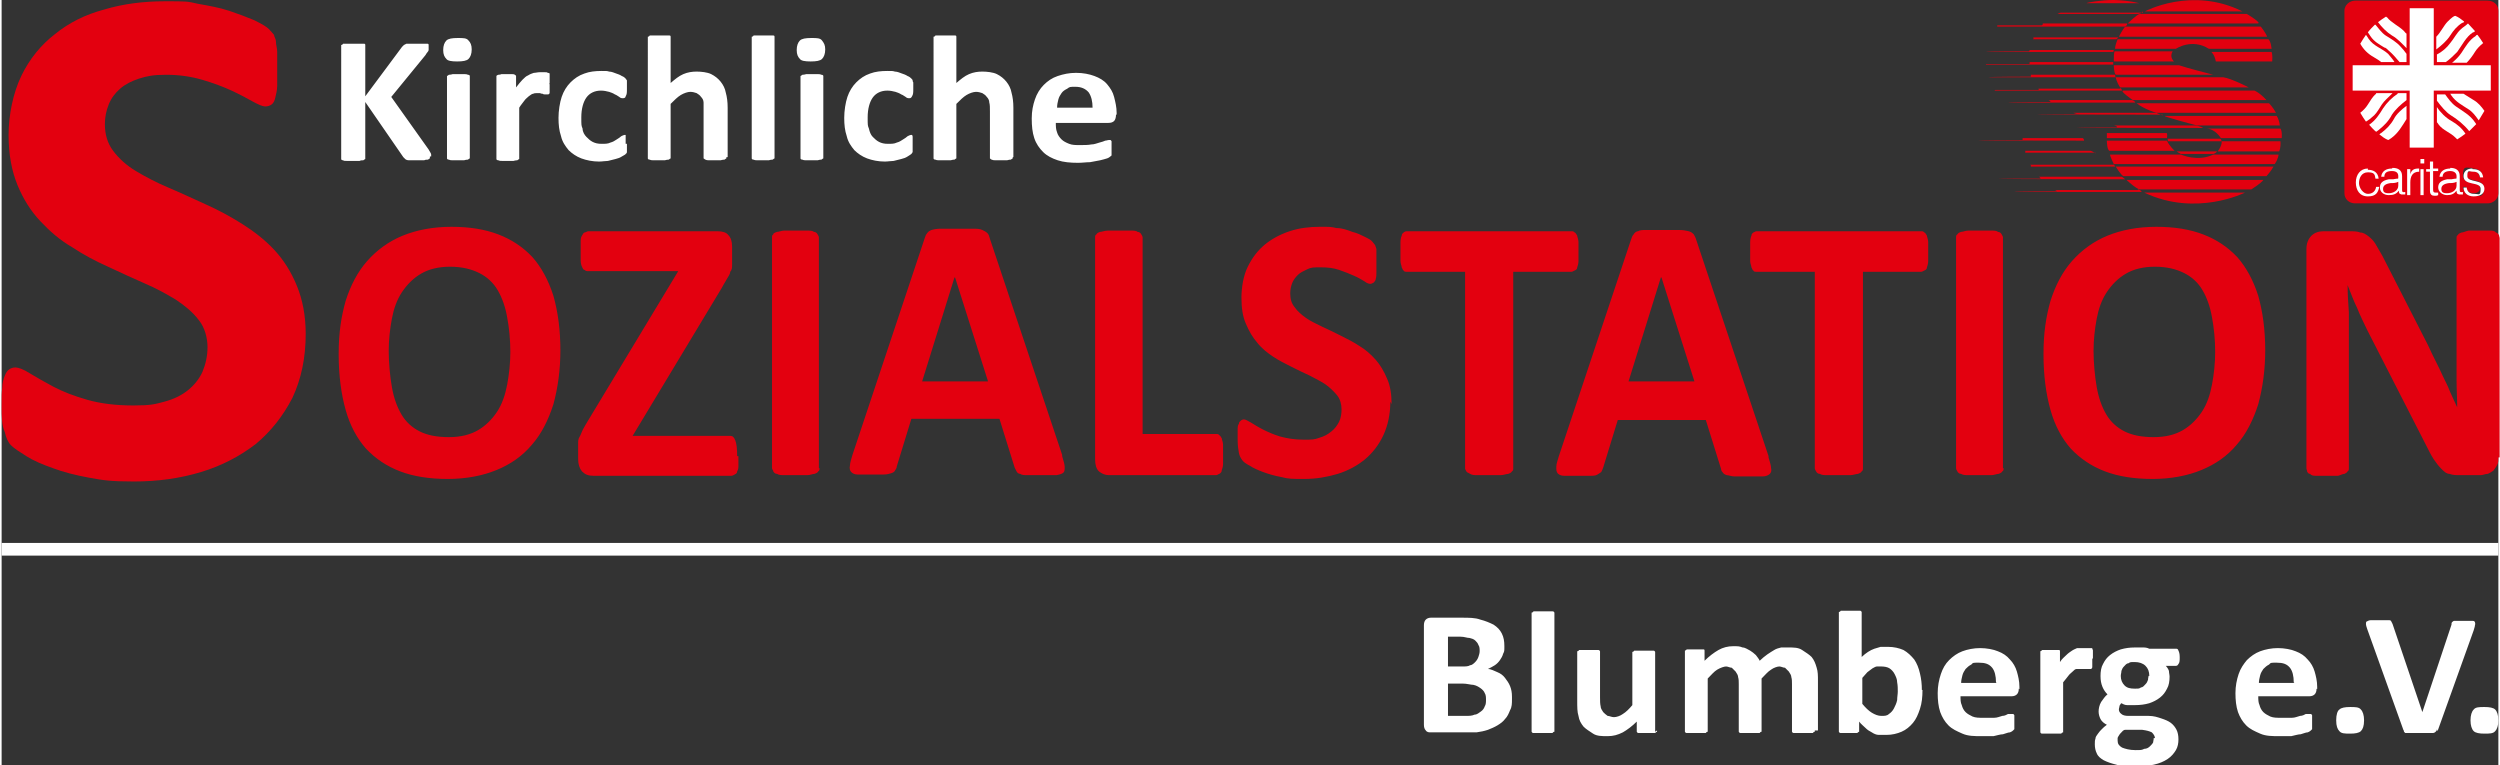<?xml version="1.0" encoding="UTF-8"?>
<svg xmlns="http://www.w3.org/2000/svg" id="Ebene_1" version="1.1" viewBox="0 0 394.1 120.8" width="294" height="90">
  
  <rect x="0" y="0" width="394.1" height="120.8" fill="#333333" stroke="none"/>
  
  <defs>
    <style>
      .st0, .st1 {
        fill: #fff;
      }

      .st2 {
        fill: #e3000f;
      }

      .st2, .st1 {
        fill-rule: evenodd;
      }
    </style>
  </defs>
  <path class="st1" d="M67.6,24.7v.3s-.2.1-.3.2c-.2,0-.4,0-.6.1h-2.4c-.3,0-.5-.1-.6-.2,0,0-.2-.2-.3-.3l-6-8.7v9s-.2.1-.3.2c-.2,0-.4,0-.6.1h-2c-.3,0-.5,0-.6-.1-.2,0-.3-.1-.3-.2V7.1s.2,0,.3-.2c.2,0,.4,0,.6,0h2c.3,0,.5,0,.6,0,.2,0,.3,0,.3.2v8.1l5.8-7.8c0,0,.2-.2.3-.3l.4-.2h2.6c.3,0,.5,0,.6,0,.2,0,.3,0,.3.2v.3c0,.2,0,.3,0,.5,0,.2-.3.4-.5.8l-5.4,6.6,5.9,8.3c.2.4.4.6.4.8v.3h-.1ZM73.9,24.8v.2s-.2.1-.3.2c0,0-.3,0-.6.1h-1.8c-.2,0-.4,0-.6-.1-.2,0-.3-.1-.3-.2v-13s.2-.1.3-.2c0,0,.3,0,.6-.1h1.8c.2,0,.4,0,.6.1.2,0,.3.1.3.2v12.8h0ZM74.2,7.8c0,.7-.2,1.2-.5,1.5s-.9.4-1.8.4-1.5-.1-1.7-.4c-.3-.3-.5-.7-.5-1.4s.2-1.2.5-1.5c.3-.3.9-.4,1.8-.4s1.4,0,1.7.4c.3.3.5.7.5,1.4h0ZM86.5,13.3v1.3c0,.1,0,.2-.2.3h-.6s-.2,0-.3-.1c0,0-.3,0-.4-.1h-.5c-.2,0-.4,0-.6.1-.2,0-.4.2-.7.4-.2.2-.5.4-.7.7-.2.3-.5.6-.8,1.1v8.1s-.2.1-.3.2c0,0-.3,0-.6.1h-1.8c-.2,0-.4,0-.6-.1-.2,0-.3-.1-.3-.2v-13.1s0-.1.3-.2c0,0,.3,0,.5-.1h1.6c.2,0,.4,0,.5.1,0,0,.2.1.2.2v1.8c.4-.5.7-.9,1-1.2s.6-.6.9-.7c.3-.2.6-.3.9-.4.3,0,.6-.1.9-.1h.9c.2,0,.3,0,.4.1,0,0,.2,0,.3.1,0,0,0,.1,0,.2v1.4h-.1ZM98.7,22.7v1.3s0,.2-.2.3c0,.1-.3.2-.6.4-.3.2-.6.3-1,.4l-1.2.3c-.4,0-.9.1-1.4.1-1,0-2-.2-2.8-.5s-1.5-.8-2-1.3c-.5-.6-1-1.3-1.2-2.2-.3-.9-.4-1.8-.4-2.9s.2-2.4.5-3.3c.3-.9.8-1.7,1.4-2.3s1.3-1.1,2.2-1.4c.8-.3,1.7-.4,2.7-.4s.8,0,1.2.1c.4,0,.8.2,1.1.3.3.1.6.2.9.4.3.1.5.3.6.4,0,.1.2.2.2.3,0,0,0,.2,0,.3v1c0,.6,0,.9-.2,1.2,0,.2-.2.3-.4.3s-.4,0-.6-.2c-.2-.1-.4-.3-.7-.4-.3-.2-.6-.3-.9-.4-.4-.1-.8-.2-1.3-.2-1,0-1.8.4-2.3,1.1-.5.7-.8,1.8-.8,3.1s0,1.3.2,1.8c0,.5.3,1,.6,1.3.3.3.6.6,1,.8.4.2.8.3,1.4.3s1,0,1.4-.2c.4-.1.7-.3,1-.5s.5-.3.7-.5c.2-.1.4-.2.5-.2h.2s0,.1,0,.3v1.3h0v-.2ZM114.4,24.8v.2s-.2.1-.3.2c0,0-.3,0-.6.1h-1.8c-.2,0-.4,0-.6-.1,0,0-.2-.1-.3-.2v-7.4c0-.6,0-1.1,0-1.4,0-.4-.2-.7-.4-.9-.2-.3-.4-.4-.7-.6-.3-.1-.6-.2-1-.2s-1,.2-1.5.5-1,.8-1.6,1.4v8.6s-.2.1-.3.2c0,0-.3,0-.6.1h-1.8c-.2,0-.4,0-.6-.1-.2,0-.3-.1-.3-.2V5.8s.2,0,.3-.2c0,0,.3,0,.6,0h1.8c.2,0,.4,0,.6,0,.2,0,.3,0,.3.2v7.3c.7-.6,1.3-1.1,2-1.4.7-.3,1.4-.4,2.1-.4s1.7.1,2.3.4c.6.3,1.1.7,1.5,1.2s.7,1.1.8,1.7c.2.7.3,1.5.3,2.4v7.8h-.1ZM122,24.8v.2s-.2.1-.3.2c0,0-.3,0-.6.1h-1.8c-.2,0-.4,0-.6-.1-.2,0-.3-.1-.3-.2V5.8s.2,0,.3-.2c0,0,.3,0,.6,0h1.8c.2,0,.4,0,.6,0,.2,0,.3,0,.3.2v19h0ZM129.7,24.8v.2s-.2.1-.3.2c-.1,0-.3,0-.6.1h-1.8c-.2,0-.4,0-.6-.1-.2,0-.3-.1-.3-.2v-13s.2-.1.3-.2c0,0,.3,0,.6-.1h1.8c.2,0,.4,0,.6.1.2,0,.3.1.3.2v12.8h0ZM130,7.8c0,.7-.2,1.2-.5,1.5s-.9.4-1.8.4-1.5-.1-1.7-.4c-.3-.3-.5-.7-.5-1.4s.2-1.2.5-1.5c.3-.3.9-.4,1.8-.4s1.4,0,1.7.4.5.7.5,1.4h0ZM143.8,22.7v1.3s-.1.2-.2.3c-.1.1-.3.2-.6.4-.3.2-.6.3-1,.4s-.8.2-1.2.3c-.4,0-.9.1-1.4.1-1,0-2-.2-2.8-.5s-1.5-.8-2-1.3c-.5-.6-1-1.3-1.2-2.2-.3-.9-.4-1.8-.4-2.9s.2-2.4.5-3.3c.3-.9.8-1.7,1.4-2.3.6-.6,1.3-1.1,2.2-1.4.8-.3,1.7-.4,2.7-.4s.8,0,1.2.1c.4,0,.8.2,1.1.3s.6.2.9.4c.3.1.5.3.6.4.1.1.2.2.2.3,0,0,0,.2.1.3v1c0,.6,0,.9-.2,1.2-.1.2-.2.3-.4.3s-.4,0-.6-.2c-.2-.1-.4-.3-.7-.4-.3-.2-.6-.3-.9-.4-.4-.1-.8-.2-1.3-.2-1,0-1.8.4-2.3,1.1-.5.7-.8,1.8-.8,3.1s0,1.3.2,1.8c.1.5.3,1,.6,1.3s.6.6,1,.8c.4.2.8.3,1.4.3s1,0,1.4-.2c.4-.1.7-.3,1-.5s.5-.3.7-.5c.2-.1.4-.2.5-.2h.2s.1.1.1.3v1.3h0v-.2ZM159.6,24.8v.2s-.2.1-.3.2c-.1,0-.3,0-.6.1h-1.8c-.2,0-.4,0-.6-.1-.1,0-.2-.1-.3-.2v-7.4c0-.6,0-1.1-.1-1.4,0-.4-.2-.7-.4-.9-.2-.3-.4-.4-.7-.6-.3-.1-.6-.2-1-.2s-1,.2-1.5.5-1,.8-1.6,1.4v8.6s-.2.1-.3.2c-.1,0-.3,0-.6.1h-1.8c-.2,0-.4,0-.6-.1-.2,0-.3-.1-.3-.2V5.8s.2,0,.3-.2c.1,0,.3,0,.6,0h1.8c.2,0,.4,0,.6,0,.2,0,.3,0,.3.2v7.3c.7-.6,1.3-1.1,2-1.4.7-.3,1.4-.4,2.1-.4s1.7.1,2.3.4c.6.3,1.1.7,1.5,1.2s.7,1.1.8,1.7c.2.7.3,1.5.3,2.4v7.8h-.1ZM175.9,18.1c0,.4-.1.8-.3,1s-.5.3-.9.3h-8.3c0,.5,0,1,.2,1.5.1.4.4.8.7,1.1.3.3.7.5,1.2.7s1,.2,1.7.2,1.3,0,1.8-.1c.5,0,.9-.2,1.3-.3.4-.1.7-.2.9-.3.2,0,.4-.1.6-.1s.2,0,.2,0c0,0,.1,0,.2.2v2.2s0,.1-.2.2c0,0-.2.2-.5.3-.3.1-.7.2-1.1.3-.5.1-1,.2-1.6.3-.6,0-1.2.1-1.9.1-1.2,0-2.3-.1-3.2-.4s-1.7-.7-2.3-1.3c-.6-.6-1.1-1.3-1.4-2.2-.3-.9-.4-1.9-.4-3.1s.2-2.1.5-3,.8-1.7,1.4-2.3c.6-.6,1.3-1.1,2.2-1.4.9-.3,1.8-.5,2.9-.5s2.1.2,2.9.5c.8.3,1.5.7,2,1.3s.9,1.2,1.1,2c.2.8.4,1.6.4,2.5v.6h0v-.3ZM172.2,17c0-1-.2-1.8-.6-2.4-.5-.6-1.2-.9-2.1-.9s-.9,0-1.3.3c-.4.2-.7.4-.9.7s-.4.6-.5,1-.2.8-.2,1.3h5.7,0Z"/>
  <path class="st2" d="M48,52.6c0,3.9-.7,7.2-2.1,10.2-1.5,2.9-3.4,5.3-5.8,7.3-2.5,1.9-5.3,3.4-8.6,4.4-3.3,1-6.8,1.5-10.6,1.5s-4.9-.2-7.1-.6c-2.2-.4-4.1-.9-5.7-1.5-1.7-.6-3.1-1.2-4.2-1.9-1.1-.7-1.9-1.2-2.4-1.7s-.8-1.2-1-2.1c-.5-1.1-.5-2.4-.5-4.1s0-2.1.1-2.9c0-.8.2-1.4.4-1.9s.4-.8.7-1c.3-.2.6-.3,1-.3s1.3.3,2.2.9c1,.6,2.2,1.3,3.7,2.1s3.3,1.5,5.4,2.1c2.1.6,4.5.9,7.3.9s3.4-.2,4.9-.6c1.5-.4,2.7-1,3.7-1.8s1.8-1.8,2.3-2.9c.5-1.2.8-2.5.8-3.9s-.4-3.1-1.4-4.3c-.9-1.2-2.1-2.2-3.6-3.2-1.5-.9-3.1-1.8-5-2.6-1.8-.8-3.8-1.7-5.7-2.6-2-.9-3.9-1.9-5.7-3.1-1.9-1.1-3.5-2.5-5-4.1s-2.7-3.5-3.6-5.7c-.9-2.2-1.4-4.8-1.4-7.9s.7-6.6,2-9.3c1.3-2.7,3.1-4.9,5.3-6.6,2.2-1.8,4.8-3.1,7.8-3.9,3-.9,6.2-1.3,9.6-1.3s3.5,0,5.2.4c1.7.3,3.4.6,4.9,1.1s2.8,1,4,1.5c1.2.6,1.9,1,2.3,1.4.4.4.6.7.8.9,0,.3.3.6.3,1.1s.2,1,.2,1.6v5.3c0,.8-.2,1.4-.3,1.9s-.3.9-.6,1.1c-.3.2-.6.3-1,.3s-1.1-.3-2-.8c-.9-.5-2-1.1-3.3-1.7-1.3-.6-2.9-1.2-4.6-1.7-1.7-.5-3.6-.8-5.7-.8s-3,.2-4.3.6c-1.2.4-2.2.9-3,1.6-.8.7-1.4,1.5-1.8,2.5s-.6,2-.6,3.1c0,1.6.4,3,1.3,4.2.9,1.2,2.1,2.3,3.6,3.2,1.5.9,3.2,1.8,5.1,2.6,1.9.8,3.8,1.7,5.8,2.6,2,.9,3.9,1.9,5.8,3.1,1.9,1.2,3.6,2.5,5.1,4.1s2.7,3.5,3.6,5.7c.9,2.2,1.4,4.7,1.4,7.7v-.2Z"/>
  <path class="st2" d="M88.2,55.2c0,3.2-.4,6-1.1,8.6-.8,2.5-1.9,4.7-3.4,6.4-1.5,1.8-3.4,3.1-5.6,4s-4.8,1.4-7.7,1.4-5.4-.4-7.5-1.2c-2.1-.8-3.9-2-5.4-3.6-1.4-1.6-2.5-3.6-3.2-6.1s-1.1-5.4-1.1-8.8.4-5.9,1.1-8.4c.8-2.5,1.9-4.6,3.4-6.3s3.4-3.1,5.6-4c2.2-.9,4.8-1.4,7.7-1.4s5.3.4,7.4,1.2,3.9,2,5.4,3.6c1.4,1.6,2.5,3.6,3.3,6.1.7,2.5,1.1,5.3,1.1,8.7h0v-.2ZM80.3,55.6c0-2-.2-3.9-.5-5.5-.3-1.7-.8-3.1-1.5-4.3s-1.7-2.1-2.9-2.7-2.7-1-4.6-1-3.4.4-4.6,1.1c-1.2.7-2.2,1.7-3,2.9-.8,1.2-1.3,2.6-1.6,4.2-.3,1.6-.5,3.3-.5,5.1s.2,4,.5,5.7.8,3.1,1.5,4.3c.7,1.2,1.7,2.1,2.9,2.7,1.2.6,2.7.9,4.6.9s3.4-.4,4.6-1.1,2.2-1.7,3-2.9c.8-1.2,1.3-2.7,1.6-4.3.3-1.6.5-3.4.5-5.2h0ZM116.3,71.9v1.5c0,.4,0,.7-.2,1,0,.3-.2.4-.4.5,0,0-.3.2-.5.2h-21.8c-.8,0-1.3-.2-1.8-.7-.4-.5-.6-1.1-.6-2v-2.4c0-.3,0-.7.2-1s.3-.7.5-1.1.5-.9.8-1.4l14.3-23.7h-14.2c-.2,0-.4,0-.6-.2-.2,0-.3-.3-.4-.5s-.2-.6-.2-1v-2.9c0-.4,0-.7.2-1s.2-.4.4-.5c.2,0,.4-.2.6-.2h20.4c.8,0,1.4.2,1.7.6.4.4.6,1,.6,1.8v2.9c0,.4,0,.8-.3,1.1,0,.4-.3.7-.5,1.1-.2.4-.5.8-.8,1.4l-14.1,23.4h15.4c.4,0,.6.2.8.7.2.5.3,1.3.3,2.5h.2ZM129.1,73.9c0,.2,0,.4-.2.5-.1.2-.3.3-.6.4-.3,0-.7.2-1.1.2h-3.6c-.5,0-.9,0-1.2-.2-.3,0-.5-.2-.6-.4,0-.2-.2-.3-.2-.5v-36.4c0-.2,0-.4.2-.5,0-.2.3-.3.6-.4.3,0,.7-.2,1.1-.2h3.6c.5,0,.9,0,1.1.2.3,0,.5.2.6.4s.2.3.2.5v36.4h0ZM167.4,72c.2.7.4,1.3.4,1.7s0,.7-.2.9c-.2.2-.6.3-1.1.4h-4.5c-.5,0-1,0-1.2-.2-.3,0-.5-.2-.6-.4-.1-.2-.2-.4-.3-.6l-2.4-7.7h-13.9l-2.3,7.5c0,.3-.2.5-.3.7s-.3.3-.6.4-.7.2-1.2.2h-4.1c-.5,0-.8-.2-1-.4-.2-.2-.3-.6-.2-1,0-.4.2-1,.4-1.7l11.4-34.2c.1-.3.2-.6.4-.8.1-.2.4-.4.7-.5s.8-.2,1.4-.2h5c.7,0,1.2,0,1.6.2s.6.3.8.5.3.5.4.9l11.4,34.1h0v.2ZM150.4,43.8h0l-5.1,16.4h10.4l-5.2-16.4h0ZM192.8,71.7v1.5c0,.4-.1.7-.2,1,0,.3-.2.5-.4.6-.1,0-.3.2-.5.2h-16.9c-.6,0-1.1-.2-1.6-.6-.4-.4-.6-1-.6-1.9v-35c0-.2,0-.4.2-.5.1-.2.3-.3.6-.4.3,0,.7-.2,1.2-.2h3.6c.5,0,.9,0,1.1.2.3,0,.5.2.6.4s.2.3.2.5v31h11.6c.2,0,.4,0,.5.2.1,0,.3.3.4.5,0,.2.2.6.2,1v1.5h0ZM219.2,63.4c0,2-.4,3.8-1.1,5.3-.7,1.5-1.7,2.8-2.9,3.8s-2.7,1.8-4.3,2.3c-1.7.5-3.4.8-5.3.8s-2.5,0-3.6-.3c-1.1-.2-2.1-.5-2.9-.8-.8-.3-1.5-.6-2.1-1-.6-.3-1-.6-1.2-.9s-.4-.6-.5-1.1-.2-1.2-.2-2.1v-1.5c0-.4,0-.8.2-1,0-.3.2-.4.3-.5s.3-.2.5-.2.6.2,1.1.5,1.1.7,1.9,1.1c.8.4,1.7.8,2.7,1.1,1.1.3,2.3.5,3.7.5s1.7,0,2.5-.3c.7-.2,1.3-.5,1.9-1,.5-.4.9-.9,1.2-1.5s.4-1.3.4-2-.2-1.6-.7-2.2c-.5-.6-1.1-1.2-1.8-1.7s-1.6-.9-2.5-1.4c-.9-.4-1.9-.9-2.9-1.4s-2-1-2.9-1.6-1.8-1.3-2.5-2.2c-.7-.8-1.3-1.8-1.8-3-.5-1.1-.7-2.5-.7-4.1s.3-3.5,1-4.9,1.5-2.5,2.7-3.5c1.1-.9,2.4-1.6,3.9-2.1s3.1-.7,4.8-.7,1.7,0,2.6.2c.9,0,1.7.3,2.5.6.8.2,1.4.5,2,.8s1,.5,1.2.8c.2.2.3.4.4.5,0,0,.1.3.2.6v3.7c0,.4,0,.7-.1,1,0,.3-.2.4-.3.6-.1,0-.3.2-.5.2s-.5,0-1-.4c-.5-.3-1-.6-1.7-.9-.7-.3-1.4-.6-2.3-.9-.9-.3-1.8-.4-2.9-.4s-1.5,0-2.1.3-1.1.5-1.5.9-.7.8-.9,1.3-.3,1.1-.3,1.6c0,.9.2,1.6.7,2.2.4.6,1.1,1.2,1.8,1.7s1.6.9,2.6,1.4c.9.4,1.9.9,2.9,1.4s2,1,2.9,1.6c1,.6,1.8,1.3,2.6,2.2.7.8,1.3,1.8,1.8,3,.5,1.1.7,2.5.7,4h0l-.2-.4ZM248.9,39.7v1.5c0,.4-.1.7-.2,1,0,.3-.2.4-.4.5-.1,0-.3.2-.5.2h-9.2v31c0,.2,0,.4-.2.5-.1.2-.3.3-.6.4-.3,0-.7.2-1.2.2h-3.6c-.5,0-.9,0-1.2-.2s-.5-.2-.6-.4c-.1-.2-.2-.3-.2-.5v-31h-9.2c-.2,0-.4,0-.5-.2-.1,0-.2-.3-.3-.5,0-.2-.2-.6-.2-1v-3c0-.4.1-.8.2-1,0-.3.2-.4.3-.5s.3-.2.5-.2h26c.2,0,.3,0,.5.2.1,0,.3.3.4.5,0,.2.2.6.2,1v1.5h0ZM278.9,72l-11.4-34.1c-.1-.4-.3-.7-.4-.9-.2-.2-.4-.4-.8-.5s-.9-.2-1.6-.2h-5c-.6,0-1.1,0-1.4.2-.3,0-.6.3-.7.5-.2.2-.3.5-.4.8l-11.4,34.2c-.2.7-.4,1.2-.4,1.7s0,.7.2,1c.2.2.5.4,1,.4h4.1c.5,0,.9,0,1.2-.2s.5-.3.6-.4c.1-.2.2-.4.3-.7l2.3-7.5h13.9l2.4,7.7c0,.3.2.5.3.6.1.2.3.3.6.4.3,0,.7.2,1.2.2h4.5c.5,0,.9-.2,1.1-.4.2-.2.3-.5.2-.9,0-.4-.2-1-.4-1.7h0v-.2ZM262,43.8l5.2,16.4h-10.4l5.1-16.4h0ZM304.1,39.7v1.5c0,.4-.1.7-.2,1,0,.3-.2.4-.4.5-.1,0-.3.2-.5.2h-9.2v31c0,.2,0,.4-.2.5-.1.2-.3.3-.6.4-.3,0-.7.2-1.2.2h-3.6c-.5,0-.9,0-1.2-.2-.3,0-.5-.2-.6-.4-.1-.2-.2-.3-.2-.5v-31h-9.2c-.2,0-.4,0-.5-.2-.1,0-.2-.3-.3-.5,0-.2-.2-.6-.2-1v-3c0-.4.1-.8.2-1,0-.3.2-.4.3-.5.1,0,.3-.2.5-.2h26c.2,0,.3,0,.5.2.1,0,.3.3.4.5,0,.2.2.6.2,1v1.5h0ZM316,73.9c0,.2,0,.4-.2.5-.1.2-.3.3-.6.4-.3,0-.7.2-1.1.2h-3.6c-.5,0-.9,0-1.2-.2-.3,0-.5-.2-.6-.4-.1-.2-.2-.3-.2-.5v-36.4c0-.2,0-.4.2-.5.1-.2.3-.3.6-.4.3,0,.7-.2,1.1-.2h3.6c.5,0,.9,0,1.1.2.3,0,.5.2.6.4s.2.3.2.5v36.4h.1ZM357.3,55.2c0,3.2-.4,6-1.1,8.6-.8,2.5-1.9,4.7-3.4,6.4-1.5,1.8-3.4,3.1-5.6,4s-4.8,1.4-7.7,1.4-5.4-.4-7.5-1.2c-2.1-.8-3.9-2-5.4-3.6-1.4-1.6-2.5-3.6-3.2-6.1s-1.1-5.4-1.1-8.8.4-5.9,1.1-8.4c.8-2.5,1.9-4.6,3.4-6.3s3.4-3.1,5.6-4,4.8-1.4,7.7-1.4,5.3.4,7.4,1.2,3.9,2,5.4,3.6c1.4,1.6,2.5,3.6,3.3,6.1.7,2.5,1.1,5.3,1.1,8.7h0v-.2ZM349.4,55.6c0-2-.2-3.9-.5-5.5-.3-1.7-.8-3.1-1.5-4.3s-1.7-2.1-2.9-2.7c-1.2-.6-2.7-1-4.6-1s-3.4.4-4.6,1.1c-1.2.7-2.2,1.7-3,2.9s-1.3,2.6-1.6,4.2c-.3,1.6-.5,3.3-.5,5.1s.2,4,.5,5.7.8,3.1,1.5,4.3c.7,1.2,1.7,2.1,2.9,2.7,1.2.6,2.7.9,4.6.9s3.4-.4,4.6-1.1,2.2-1.7,3-2.9c.8-1.2,1.3-2.7,1.6-4.3.3-1.6.5-3.4.5-5.2h0ZM394.1,72.2c0,.5,0,.9-.2,1.2-.2.4-.4.6-.6.9-.3.2-.6.4-.9.5-.4,0-.7.2-1.1.2h-3.2c-.7,0-1.2,0-1.7-.2-.5,0-.9-.4-1.3-.8s-.8-.9-1.2-1.5c-.4-.6-.8-1.4-1.3-2.4l-9.2-18c-.5-1.1-1.1-2.2-1.6-3.5-.6-1.2-1-2.4-1.5-3.6h0c0,1.4.1,2.9.2,4.3v24.6c0,.2,0,.4-.2.5-.1.2-.3.3-.5.4-.3,0-.6.2-1,.3h-3.4c-.4,0-.8,0-1-.3-.3,0-.4-.2-.5-.4,0-.2-.1-.3-.1-.5v-34.6c0-.9.3-1.6.8-2.1s1.2-.7,1.9-.7h4c.7,0,1.3,0,1.8.2.5,0,.9.3,1.3.6s.8.7,1.1,1.2c.3.5.7,1.2,1.1,1.9l7.2,14.1c.4.9.8,1.7,1.2,2.5.4.8.8,1.6,1.2,2.5.4.8.8,1.6,1.1,2.4.4.8.7,1.6,1.1,2.4h0c0-1.4-.1-2.8-.1-4.3v-22.4c0-.2,0-.4.2-.5.1-.2.3-.3.6-.4.3,0,.6-.2,1.1-.3h3.3c.4,0,.8,0,1,.3.2,0,.4.3.5.4,0,.2.1.3.1.5v34.6h-.2Z"/>
  <path class="st1" d="M238.4,110.4c0,.6,0,1.2-.3,1.7-.2.5-.4,1-.8,1.4-.3.4-.7.7-1.2,1s-1,.5-1.5.7c-.6.2-1.1.3-1.8.4-.6,0-1.3,0-2.1,0h-5.1c-.3,0-.6,0-.8-.3-.2-.2-.3-.5-.3-.9v-15.7c0-.4.1-.7.3-.9.2-.2.5-.3.8-.3h4.8c1.2,0,2.2,0,3,.3.8.2,1.5.5,2.1.8.6.4,1,.8,1.3,1.4s.4,1.2.4,2,0,.8-.2,1.2c-.1.4-.3.7-.5,1s-.5.6-.8.8c-.3.2-.7.4-1.1.6.5,0,1,.3,1.5.5s.9.5,1.2.9.6.8.8,1.3.3,1,.3,1.7h0v.3ZM233.3,102.8c0-.4,0-.7-.2-1-.1-.3-.3-.5-.5-.7s-.5-.3-.9-.4c-.4,0-.8-.2-1.4-.2h-2v4.7h2.2c.6,0,1,0,1.3-.2.3,0,.6-.3.8-.5s.4-.5.5-.8.2-.6.2-.9h0ZM234.3,110.5c0-.4,0-.8-.2-1.1-.1-.3-.4-.6-.7-.8-.3-.2-.6-.4-1.1-.5-.4,0-1-.2-1.7-.2h-2.3v5.1h2.8c.5,0,1,0,1.4-.2.4,0,.7-.3,1-.5s.5-.5.6-.8c.2-.3.2-.7.2-1.1h0ZM245.1,115.3v.2s-.2,0-.3.2c-.1,0-.3,0-.6,0h-1.8c-.2,0-.4,0-.6,0-.1,0-.2,0-.3-.2v-18.8s.2,0,.3-.2c.1,0,.3,0,.6,0h1.8c.2,0,.4,0,.6,0,.1,0,.2,0,.3.2v18.6h0ZM261.3,115.3v.2s-.1,0-.3.2c-.1,0-.3,0-.5,0h-1.6c-.2,0-.4,0-.5,0-.1,0-.2,0-.3-.2v-1.6c-.7.7-1.5,1.3-2.2,1.7-.8.4-1.5.6-2.4.6s-1.7,0-2.3-.4-1.1-.7-1.5-1.1c-.4-.5-.7-1-.8-1.7-.2-.6-.2-1.4-.2-2.4v-7.8s.2,0,.3-.2c.1,0,.3,0,.6,0h1.8c.2,0,.4,0,.6,0,.1,0,.2,0,.3.2v7.2c0,.6,0,1.1.1,1.5,0,.3.2.6.4.9.2.2.4.4.7.6.3,0,.6.2,1,.2s1-.2,1.4-.5c.5-.3,1-.8,1.5-1.4v-8.4s.2,0,.3-.2c.1,0,.3,0,.6,0h1.8c.2,0,.4,0,.6,0,.1,0,.2,0,.3.2v12.6h0l.3-.2ZM286.2,115.3v.2s-.2,0-.3.2c-.1,0-.3,0-.6,0h-1.8c-.2,0-.4,0-.6,0-.1,0-.2,0-.3-.2v-7.5c0-.4,0-.8-.1-1.1,0-.3-.2-.6-.4-.9-.2-.2-.4-.4-.6-.6-.3,0-.6-.2-.9-.2s-.9.2-1.3.5c-.5.3-.9.8-1.5,1.4v8.4s-.2,0-.3.2c-.1,0-.3,0-.6,0h-1.8c-.2,0-.4,0-.6,0-.1,0-.2,0-.3-.2v-7.5c0-.4,0-.8-.1-1.1,0-.3-.2-.6-.4-.9-.2-.2-.4-.4-.6-.6-.3,0-.6-.2-.9-.2s-.9.2-1.4.5-.9.8-1.5,1.4v8.4s-.2,0-.3.2c-.1,0-.3,0-.6,0h-1.8c-.2,0-.4,0-.6,0-.1,0-.2,0-.3-.2v-12.8s.1,0,.3-.2c.1,0,.3,0,.5,0h1.6c.2,0,.4,0,.5,0,.1,0,.2,0,.2.2v1.6c.7-.7,1.5-1.3,2.2-1.7.7-.4,1.5-.6,2.3-.6s1,0,1.5.2c.4,0,.8.3,1.2.5.3.2.6.4.9.7.2.3.5.6.6.9.4-.4.8-.7,1.2-1,.4-.3.8-.5,1.1-.7s.7-.3,1.1-.4c.4,0,.7,0,1.1,0,.9,0,1.6,0,2.2.4s1.1.7,1.5,1.1c.4.5.6,1,.8,1.7.2.6.2,1.3.2,2v7.9h-.5ZM303.2,108.9c0,1.1-.1,2.1-.4,3s-.6,1.6-1.1,2.2-1.1,1.1-1.8,1.4c-.7.3-1.5.5-2.4.5s-.9,0-1.2,0c-.4,0-.8-.2-1.1-.4-.4-.2-.7-.4-1-.7-.3-.3-.7-.6-1-1v1.6s-.1,0-.3.2h-2.6c-.1,0-.2,0-.3-.2v-18.9s.2,0,.3-.2c.1,0,.3,0,.6,0h1.8c.2,0,.4,0,.6,0,.1,0,.2,0,.3.2v7.1c.3-.3.7-.6,1-.8.3-.2.7-.4,1-.5s.7-.2,1-.3h1.1c1,0,1.8.2,2.5.5.7.4,1.2.9,1.7,1.5.4.6.7,1.3.9,2.2.2.8.3,1.7.3,2.6h0ZM299.3,109.2c0-.5,0-1-.1-1.5,0-.5-.2-.9-.4-1.3-.2-.4-.5-.7-.8-.9-.3-.2-.8-.3-1.3-.3h-.7c-.2,0-.5.2-.7.3-.3.2-.5.4-.8.6-.3.3-.5.6-.8.9v4.1c.5.6,1,1.1,1.5,1.4s1,.5,1.5.5.9,0,1.2-.3c.3-.2.6-.5.8-.9.2-.4.4-.8.5-1.3,0-.5.1-.9.1-1.4h0ZM318.4,108.7c0,.4-.1.7-.3.9-.2.2-.5.3-.8.3h-8.1c0,.5,0,1,.2,1.4.1.4.3.8.6,1.1.3.3.7.5,1.1.7.5.2,1,.2,1.7.2s1.2,0,1.7,0c.5,0,.9-.2,1.3-.3.4,0,.7-.2.9-.3.2,0,.4,0,.6,0h.2s.1,0,.2.2v2.2s0,0-.2.2c0,0-.2.2-.5.3-.3,0-.7.2-1.1.3-.4,0-1,.2-1.5.3-.6,0-1.2,0-1.8,0-1.2,0-2.2,0-3.1-.4s-1.6-.7-2.2-1.3c-.6-.6-1-1.3-1.3-2.1-.3-.9-.4-1.9-.4-3s.2-2.1.5-3,.7-1.6,1.3-2.2c.6-.6,1.3-1.1,2.1-1.4.8-.3,1.8-.5,2.8-.5s2.1.2,2.8.5c.8.3,1.4.7,1.9,1.3.5.5.9,1.2,1.1,1.9s.4,1.5.4,2.4v.6h0v-.2ZM314.8,107.7c0-1-.2-1.8-.6-2.3-.5-.6-1.1-.8-2.1-.8s-.9,0-1.2.3c-.4.2-.6.4-.9.7-.2.3-.4.6-.5,1s-.2.8-.2,1.2h5.6,0ZM330,104v1.3c0,0,0,.2-.2.3h-.5s-.2,0-.3,0c-.1,0-.3,0-.4,0h-.5c-.2,0-.4,0-.6,0s-.4.2-.6.4c-.2.2-.5.4-.7.7-.2.3-.5.6-.8,1v7.9s-.2,0-.3.2c-.1,0-.3,0-.6,0h-1.8c-.2,0-.4,0-.6,0-.1,0-.2,0-.3-.2v-12.8s.1,0,.3-.2c.1,0,.3,0,.5,0h1.6c.2,0,.4,0,.5,0,.1,0,.2,0,.2.2v1.7c.3-.5.7-.8,1-1.1.3-.3.6-.5.9-.7s.6-.3.8-.4c.3,0,.6,0,.8,0h.9c.2,0,.3,0,.4,0,.1,0,.2,0,.3,0v.2c.1,0,.1,0,.1.2v1.2h0ZM343.8,103.8c0,.4,0,.8-.2,1-.1.2-.2.3-.4.3h-1.6c.2.2.4.5.5.8,0,.3.1.6.1.9,0,.7-.1,1.4-.4,1.9-.3.6-.6,1-1.1,1.4s-1.1.7-1.7.9c-.7.2-1.4.3-2.3.3s-.8,0-1.2,0c-.4,0-.7-.2-.9-.3-.1,0-.2.3-.3.4,0,.2-.1.4-.1.6s.1.5.4.7c.2.2.6.3,1.1.3h3.2c.8,0,1.4.2,2,.4.6.2,1.1.4,1.5.7.4.3.7.7.9,1.1.2.4.3.9.3,1.5s-.1,1.2-.4,1.7-.7,1-1.3,1.4c-.6.4-1.3.7-2.2.9-.9.2-1.9.3-3,.3s-2.1,0-2.9-.3c-.8-.2-1.4-.4-2-.7-.5-.3-.9-.6-1.1-1.1-.2-.4-.3-.9-.3-1.4s0-.6.1-.9c0-.3.2-.5.4-.8.2-.3.4-.5.6-.7s.5-.5.8-.7c-.4-.2-.8-.5-1-.9s-.3-.8-.3-1.2.1-1,.4-1.5c.3-.4.6-.9,1-1.2-.3-.3-.6-.7-.8-1.2-.2-.5-.3-1-.3-1.7s.1-1.4.4-1.9c.3-.6.6-1,1.1-1.4s1.1-.7,1.7-.9c.7-.2,1.4-.3,2.2-.3h1.2c.4,0,.7,0,1.1.2h4.2c.2,0,.3,0,.4.3.1.2.2.5.2,1h0v.2ZM339,106.7c0-.7-.2-1.2-.6-1.6s-1-.6-1.7-.6-.7,0-1,.2c-.3,0-.5.3-.7.5s-.3.4-.4.7c0,.3-.1.5-.1.8,0,.6.2,1.1.6,1.5s.9.5,1.6.5.7,0,1-.2c.3,0,.5-.3.7-.5s.3-.4.4-.7c0-.3.1-.5.1-.8h0v.2ZM339.9,116.6c0-.4-.2-.7-.5-1-.4-.2-.8-.3-1.5-.4h-2.7c-.3,0-.5.3-.6.4-.2.2-.3.3-.4.5,0,0-.2.3-.2.4v.4c0,.5.2.8.7,1.1.5.2,1.2.4,2.1.4s1,0,1.4-.2c.4,0,.7-.2.9-.4.2-.2.4-.4.5-.6,0-.2.1-.4.1-.7h.2ZM365.4,108.7c0,.4-.1.7-.3.9-.2.2-.5.3-.8.3h-8.1c0,.5,0,1,.2,1.4.1.4.3.8.6,1.1.3.3.7.5,1.1.7.5.2,1,.2,1.7.2s1.2,0,1.7,0c.5,0,.9-.2,1.3-.3.4,0,.7-.2.9-.3.2,0,.4,0,.6,0h.2s.1,0,.2.2v2.2s0,0-.2.2c0,0-.2.2-.5.3-.3,0-.7.2-1.1.3-.4,0-1,.2-1.5.3-.6,0-1.2,0-1.8,0-1.2,0-2.2,0-3.1-.4s-1.6-.7-2.2-1.3c-.6-.6-1-1.3-1.3-2.1-.3-.9-.4-1.9-.4-3s.2-2.1.5-3,.8-1.6,1.3-2.2c.6-.6,1.3-1.1,2.1-1.4.8-.3,1.8-.5,2.8-.5s2.1.2,2.8.5c.8.3,1.4.7,1.9,1.3.5.5.9,1.2,1.1,1.9s.4,1.5.4,2.4v.6h0v-.2ZM361.8,107.7c0-1-.2-1.8-.6-2.3-.5-.6-1.1-.8-2.1-.8s-.9,0-1.2.3c-.4.2-.6.4-.9.7-.2.3-.4.6-.5,1s-.2.8-.2,1.2h5.6,0ZM372.9,113.7c0,.9-.2,1.4-.5,1.7-.3.3-.9.4-1.7.4s-1.4,0-1.7-.4c-.3-.3-.5-.8-.5-1.7s.2-1.5.5-1.7c.3-.3.9-.4,1.7-.4s1.4,0,1.7.4c.3.3.5.9.5,1.7h0ZM384.4,115.1c0,.2-.1.3-.2.4,0,0-.2.2-.4.2h-4.1c-.1,0-.2,0-.3,0l-.2-.2s0-.2-.1-.3l-5.7-15.9c-.1-.3-.2-.6-.2-.8s0-.3.1-.4c.1,0,.3-.2.6-.2h3c.1,0,.2,0,.3.2,0,0,.1.2.2.4l4.7,13.9h0l4.6-13.8c0-.2,0-.3.1-.4,0,0,.2-.2.3-.2s.3,0,.6,0h2.2c.3,0,.4,0,.5.2,0,0,.1.3,0,.5,0,.2-.1.4-.2.8l-5.7,15.9h0ZM394.1,113.7c0-.8-.2-1.4-.5-1.7-.3-.3-.9-.4-1.7-.4s-1.4,0-1.7.4c-.3.3-.5.9-.5,1.7s.2,1.4.5,1.7c.3.3.9.4,1.7.4s1.4,0,1.7-.4c.3-.3.5-.9.5-1.7Z"/>
  <rect class="st0" y="85.7" width="394.1" height="2"/>
  <g>
    <path class="st2" d="M392.4,32.1c.9,0,1.7-.7,1.7-1.6V1.7c0-.9-.7-1.6-1.7-1.6h-20.9c-.9,0-1.7.7-1.7,1.6v28.8c0,.9.7,1.6,1.7,1.6h20.9ZM390,26.6c.9,0,1.5.4,1.6,1.3h-.5c0-.6-.5-.9-1.1-.9s-.9.3-.9.7c0,1.1,2.7.4,2.7,2s-.7,1.2-1.7,1.2-1.5-.6-1.6-1.4h.5c.2.7.5,1,1.2,1s1-.4,1-.8c0-1.2-2.7-.4-2.7-2s.5-1.2,1.4-1.2h.1Z"/>
    <path class="st1" d="M386.5,26.6c-.9,0-1.6.4-1.7,1.3h.5c0-.7.6-.9,1.2-.9s1,.3,1,.8,0,.4-.2.4-.5.1-.6.1h-.7c-1,.2-1.4.6-1.4,1.3s.7,1.2,1.4,1.2,1.1-.2,1.5-.7c0,.3,0,.5.4.6h.6v-.4c-.4.1-.5,0-.5-.3v-2.2c0-1-.7-1.3-1.5-1.3h0ZM387.5,28.7v.6c0,.8-.8,1.2-1.5,1.2s-.9-.2-.9-.7.4-.8,1.2-.9c.4,0,.8,0,1.2-.2h0Z"/>
    <path class="st1" d="M377.3,26.6c-.9,0-1.6.4-1.7,1.3h.5c0-.7.5-.9,1.2-.9s1,.3,1,.8,0,.4-.2.4-.5.1-.6.1h-.7c-1,.2-1.4.6-1.4,1.3s.6,1.2,1.4,1.2,1.2-.2,1.6-.7c0,.3,0,.5.4.6h.6v-.4c-.4.1-.5,0-.5-.3v-2.2c0-1-.7-1.3-1.5-1.3h0ZM378.3,28.7v.6c0,.8-.8,1.2-1.5,1.2s-.9-.2-.9-.7.4-.8,1.2-.9c.4,0,.8,0,1.2-.2h0Z"/>
    <path class="st2" d="M348.8,8.2s.5.4.7,1.5h8.9s.1-1-.1-1.5h-9.5Z"/>
    <path class="st2" d="M334,6.2s-.4.9-.4,1.5h9.6s2.5-1.7,5.2,0h9.9s-.1-1.2-.5-1.5h-23.8Z"/>
    <path class="st2" d="M333.4,7.8s0,.3-.1.4h-20.1c0-.1,6.8-.1,6.8-.1,0,0,.1,0,.1-.2h13.3Z"/>
    <path class="st2" d="M354.7,13.8s-2.7-1.4-4-1.6h-17s.1.7.7,1.6h20.3Z"/>
    <path class="st2" d="M334.9,14.3h20.7s.8.3,1.9,1.5h-21.1s-2.2-1.5-1.5-1.5Z"/>
    <path class="st2" d="M337,16.3h20.9s.6.6,1.1,1.5h-18.9s-1.8-.5-3.1-1.5Z"/>
    <path class="st2" d="M341.5,18.3h17.6s.4.5.5,1.5h-13.1s-5.7-1.5-5-1.5Z"/>
    <path class="st2" d="M348,20.3h11.7s.3.3.2,1.5h-9.6s-.9-1.5-2.3-1.5h0Z"/>
    <path class="st2" d="M350.4,22.3s.2.5-.6,1.6h9.7s.3-.6.2-1.6h-9.3Z"/>
    <path class="st2" d="M349,24.4h10.4s0,.6-.6,1.5h-25.4s-.6-1.2-.6-1.5h11.2s2.6,1.2,5.1,0h-.1Z"/>
    <path class="st2" d="M333.7,26.3s.8,1.3,1.2,1.5h22.6s.8-.9,1.1-1.5h-24.9Z"/>
    <path class="st2" d="M335.4,28.4s1.5,1.4,2.1,1.5h17.6s1.6-1,1.9-1.5h-21.6Z"/>
    <path class="st2" d="M338.2,30.4h15.9s-7.7,3.9-15.9,0Z"/>
    <path class="st2" d="M337.2,29.9s.4,0,.6.4h-20.1c0-.1,6.7-.1,6.7-.1,0,0,0-.1-.3-.2h13.1,0Z"/>
    <path class="st2" d="M335.2,28.3l-.5-.4h-13.1s.3.2.2.3h-6.7c0,.1,20.1.1,20.1.1Z"/>
    <path class="st2" d="M333.4,25.9l.2.4h-20.2,6.8s.3,0,0-.3h13.2Z"/>
    <path class="st2" d="M330.5,24.2s-.6-.4-.8-.4h-10.3s.1.2,0,.3h-6.8,18-.1Z"/>
    <path class="st2" d="M328.7,22.2s0-.3-.2-.4h-9.5v.3h-7c0,.1,16.6.1,16.6.1h.1Z"/>
    <path class="st2" d="M327.5,20.1h0c0,.1,20,.1,20,.1,0,0-.7-.4-1.3-.4h-12.8s.6.1.5.3h-6.4Z"/>
    <path class="st2" d="M332.3,22.2s0,1.4.4,1.6h10.3s-.9-.8-1.2-1.6h-9.6.1Z"/>
    <path class="st2" d="M341.9,21.9s0,.4.1.4h8.4s0-.3-.2-.4h-8.3Z"/>
    <path class="st2" d="M343.3,23.9h6.4s-.2.3-.6.4h-5.1s-.8-.4-.6-.4h0Z"/>
    <path class="st2" d="M341.8,21.8s.1-.8-.1-.8h-9.4v.8h9.5Z"/>
    <path class="st2" d="M341.1,18.2s-.9-.3-1-.4h-13.1s.5.2.6.2h-6.5c0,.1,20,.1,20,.1h0Z"/>
    <path class="st2" d="M336.2,15.8s.4,0,.6.4h-20.1c0-.1,6.7-.1,6.7-.1,0,0,0-.2-.3-.3h13.1,0Z"/>
    <path class="st2" d="M334.4,13.9s.2,0,.3.4h-20s-.3,0,0-.1h6.8s.1,0,0-.2h13.1-.2Z"/>
    <path class="st2" d="M333.6,11.8s0,.3.1.4h-20.2.1c0-.1,6.7-.1,6.7-.1v-.3s13.3,0,13.3,0Z"/>
    <path class="st2" d="M333.4,10.3s0,1.2.3,1.5h15.4s-4.3-1.1-5.4-1.5h-10.3Z"/>
    <path class="st2" d="M333.3,9.8v.4h-20.1c0-.1.1-.1.1-.1h6.7s.2,0,.1-.3h13.2,0Z"/>
    <path class="st2" d="M333.5,8.2s-.1.1-.1,1.2v.3h9.5s-.8-.7-.2-1.6h-9.2,0Z"/>
    <path class="st2" d="M357.6,5.8h-23.4s.6-1.2,1-1.6h21.4s.8,1,1,1.6Z"/>
    <path class="st2" d="M356.2,3.7h-20.6s1.4-1.4,1.9-1.5h16.9s2.5,1.5,1.7,1.5h.1Z"/>
    <path class="st2" d="M353.7,1.8h-15.4s7.4-4,15.4,0Z"/>
    <path class="st2" d="M338,1.8s-.2.3-.7.4h-20.1c0,0,7.3,0,7.3,0,0,0,.4-.2.5-.2h13Z"/>
    <path class="st2" d="M337.3.5h-15.6c0,0,7.4,0,7.4,0C329.1.4,331.5,0,333.3,0,333.3,0,335.4,0,337.4.5h-.1Z"/>
    <path class="st2" d="M335.5,3.8s0,.3-.4.4h-20.1v-.2h7s.2,0,.2-.3h13.3Z"/>
    <path class="st2" d="M334.1,5.8s0,.2-.3.4h-20.2c0,0,7,0,7,0,0,0,.2,0,.1-.3h13.4Z"/>
    <rect class="st0" x="381.8" y="26.7" width=".5" height="4.1"/>
    <path class="st1" d="M390,26.6c-.9,0-1.4.5-1.4,1.2,0,1.6,2.7.8,2.7,2s-.3.8-1,.8-1.1-.3-1.2-1h-.5c0,.8.6,1.4,1.6,1.4s1.7-.4,1.7-1.2c0-1.6-2.7-.9-2.7-2s.3-.7.9-.7,1,.2,1.1.9h.5c-.1-.9-.7-1.3-1.6-1.3h-.1Z"/>
    <path class="st1" d="M381.5,26.6c-.7,0-1.1.2-1.3.9h0v-.8h-.5v4.1h.5v-2c0-.9.3-1.7,1.4-1.7v-.5h-.1Z"/>
    <path class="st1" d="M373.5,26.6c-1.2,0-1.9,1-1.9,2.2s.6,2.2,1.9,2.2,1.6-.6,1.8-1.5h-.5c-.1.7-.6,1.1-1.3,1.1s-1.4-.9-1.4-1.7.4-1.7,1.4-1.7,1.1.3,1.2,1h.5c-.1-1-.8-1.4-1.7-1.4v-.2Z"/>
    <path class="st1" d="M383.3,25.6v1.1h-.6v.4h.6v3c0,.6.3.8.7.8s.4,0,.6-.1v-.4h-.4c-.4,0-.4-.2-.4-.6v-2.8h.8v-.4h-.8v-1.1h-.5Z"/>
    <rect class="st0" x="381.8" y="25.1" width=".6" height=".7"/>
    <path class="st1" d="M384.4,16.9v2.4s.2.2.3.4c.7.9,1.8,1.2,2.6,2,.1.1.2.2.3.3.5-.3.9-.6,1.3-.9-.5-.8-1.3-1.5-2.2-2-.9-.5-1.8-1.4-2.3-2.2h0Z"/>
    <path class="st1" d="M379.6,16.7c-.8.6-1.6,1.3-2,2.1-.5.9-1.2,1.6-2,2.2-.1,0-.2.2-.3.2.5.4.9.7,1.4.9.1,0,.3-.2.5-.3,1.1-.8,1.7-1.9,2.4-3v-2.1Z"/>
    <path class="st1" d="M386.5,14.8l.2.3c.7,1,1.7,1.5,2.6,2.1.7.4,1.2,1.1,1.7,1.8.3-.5.6-1,.9-1.5-.5-.7-1-1.3-1.7-1.7-.5-.3-1.1-.7-1.6-1h-2.1Z"/>
    <path class="st1" d="M384.4,14.8v1.1c.6.8,1.4,1.8,2.2,2.3,1,.6,2.1,1.5,2.9,2.5.4-.4.7-.7,1.1-1.1,0,0-.1-.2-.2-.3-.7-1.1-2-1.8-3-2.5-.7-.5-1.2-1.2-1.7-1.9h-1.3Z"/>
    <path class="st1" d="M378.2,14.8c-.9.6-1.7,1.4-2.3,2.3-.6,1-1.2,1.9-2.2,2.6h0c.4.4.7.8,1.1,1.1,0,0,.2-.1.3-.2.9-.7,1.7-1.5,2.2-2.5.6-.9,1.4-1.6,2.3-2.3v-1.1h-1.4Z"/>
    <path class="st1" d="M374.8,14.8c-.6.5-.9,1.1-1.3,1.7-.3.5-.8,1-1.2,1.3.3.5.6,1,.9,1.4l.6-.4c.2-.2.5-.4.7-.6.5-.5.8-1.1,1.2-1.7.4-.6,1-1.1,1.5-1.6,0,0,.1-.1.2-.2h-2.6Z"/>
    <path class="st1" d="M373.2,5.5c-.3.4-.6.9-.9,1.4.5.9,1.2,1.6,2.1,2.1.7.4,1.1.7,1.2.8h2.1c-.2-.4-.7-.9-1-1.3-1-.9-2.3-1.2-3.1-2.4-.2-.3-.3-.5-.4-.6h0Z"/>
    <path class="st1" d="M390.8,5.5s-.2,0-.3.2c-1,.6-1.6,1.7-2.2,2.6-.4.6-.9,1.1-1.5,1.6h2.3c.5-.5,1-1.2,1.3-1.7s.8-1,1.3-1.4c-.3-.5-.6-.9-.9-1.3h0Z"/>
    <path class="st1" d="M374.6,3.9c-.4.4-.8.8-1.1,1.2,0,0,.2.3.4.6.6.9,1.4,1.3,2.2,1.8.2,0,.5.3.7.5.6.5,1.2,1.2,1.7,1.8h1.1v-1.3c-.3-.4-.6-.8-.9-1.1-.7-.8-1.6-1.3-2.4-1.8-.6-.4-1.1-1.1-1.6-1.7h-.1Z"/>
    <path class="st1" d="M389.2,3.8c-.3.3-.7.5-1,.8-.7.6-1.1,1.5-1.7,2.2-.5.7-1.3,1.4-2.1,1.8v1.2h1.4c.6-.4,1.3-1.1,1.8-1.6.8-1.1,1.4-2.4,2.5-3.1.1,0,.2,0,.3-.2-.4-.4-.7-.8-1.1-1.2h0Z"/>
    <path class="st1" d="M376.4,2.6c-.5.3-.9.6-1.3.9.6.8,1.4,1.6,2.2,2.1.9.5,1.6,1.3,2.3,2v-2.3c-.1,0-.3-.3-.4-.4-.8-.8-2-1.3-2.7-2.2h-.1Z"/>
    <path class="st1" d="M387.3,2.5c-.2,0-.6.3-1.2.9-.6.6-1.1,1.7-1.8,2.4v2c.8-.6,1.7-1.4,2.2-2.2.5-.8,1.1-1.5,1.9-2,.1,0,.2,0,.3-.2-.5-.4-.9-.7-1.4-.9Z"/>
    <polygon class="st1" points="380.1 1.3 380.1 10.3 371.1 10.3 371.1 14.3 380.1 14.3 380.1 23.3 383.9 23.3 383.9 14.3 392.9 14.3 392.9 10.3 383.9 10.3 383.9 1.3 380.1 1.3"/>
  </g>
</svg>
